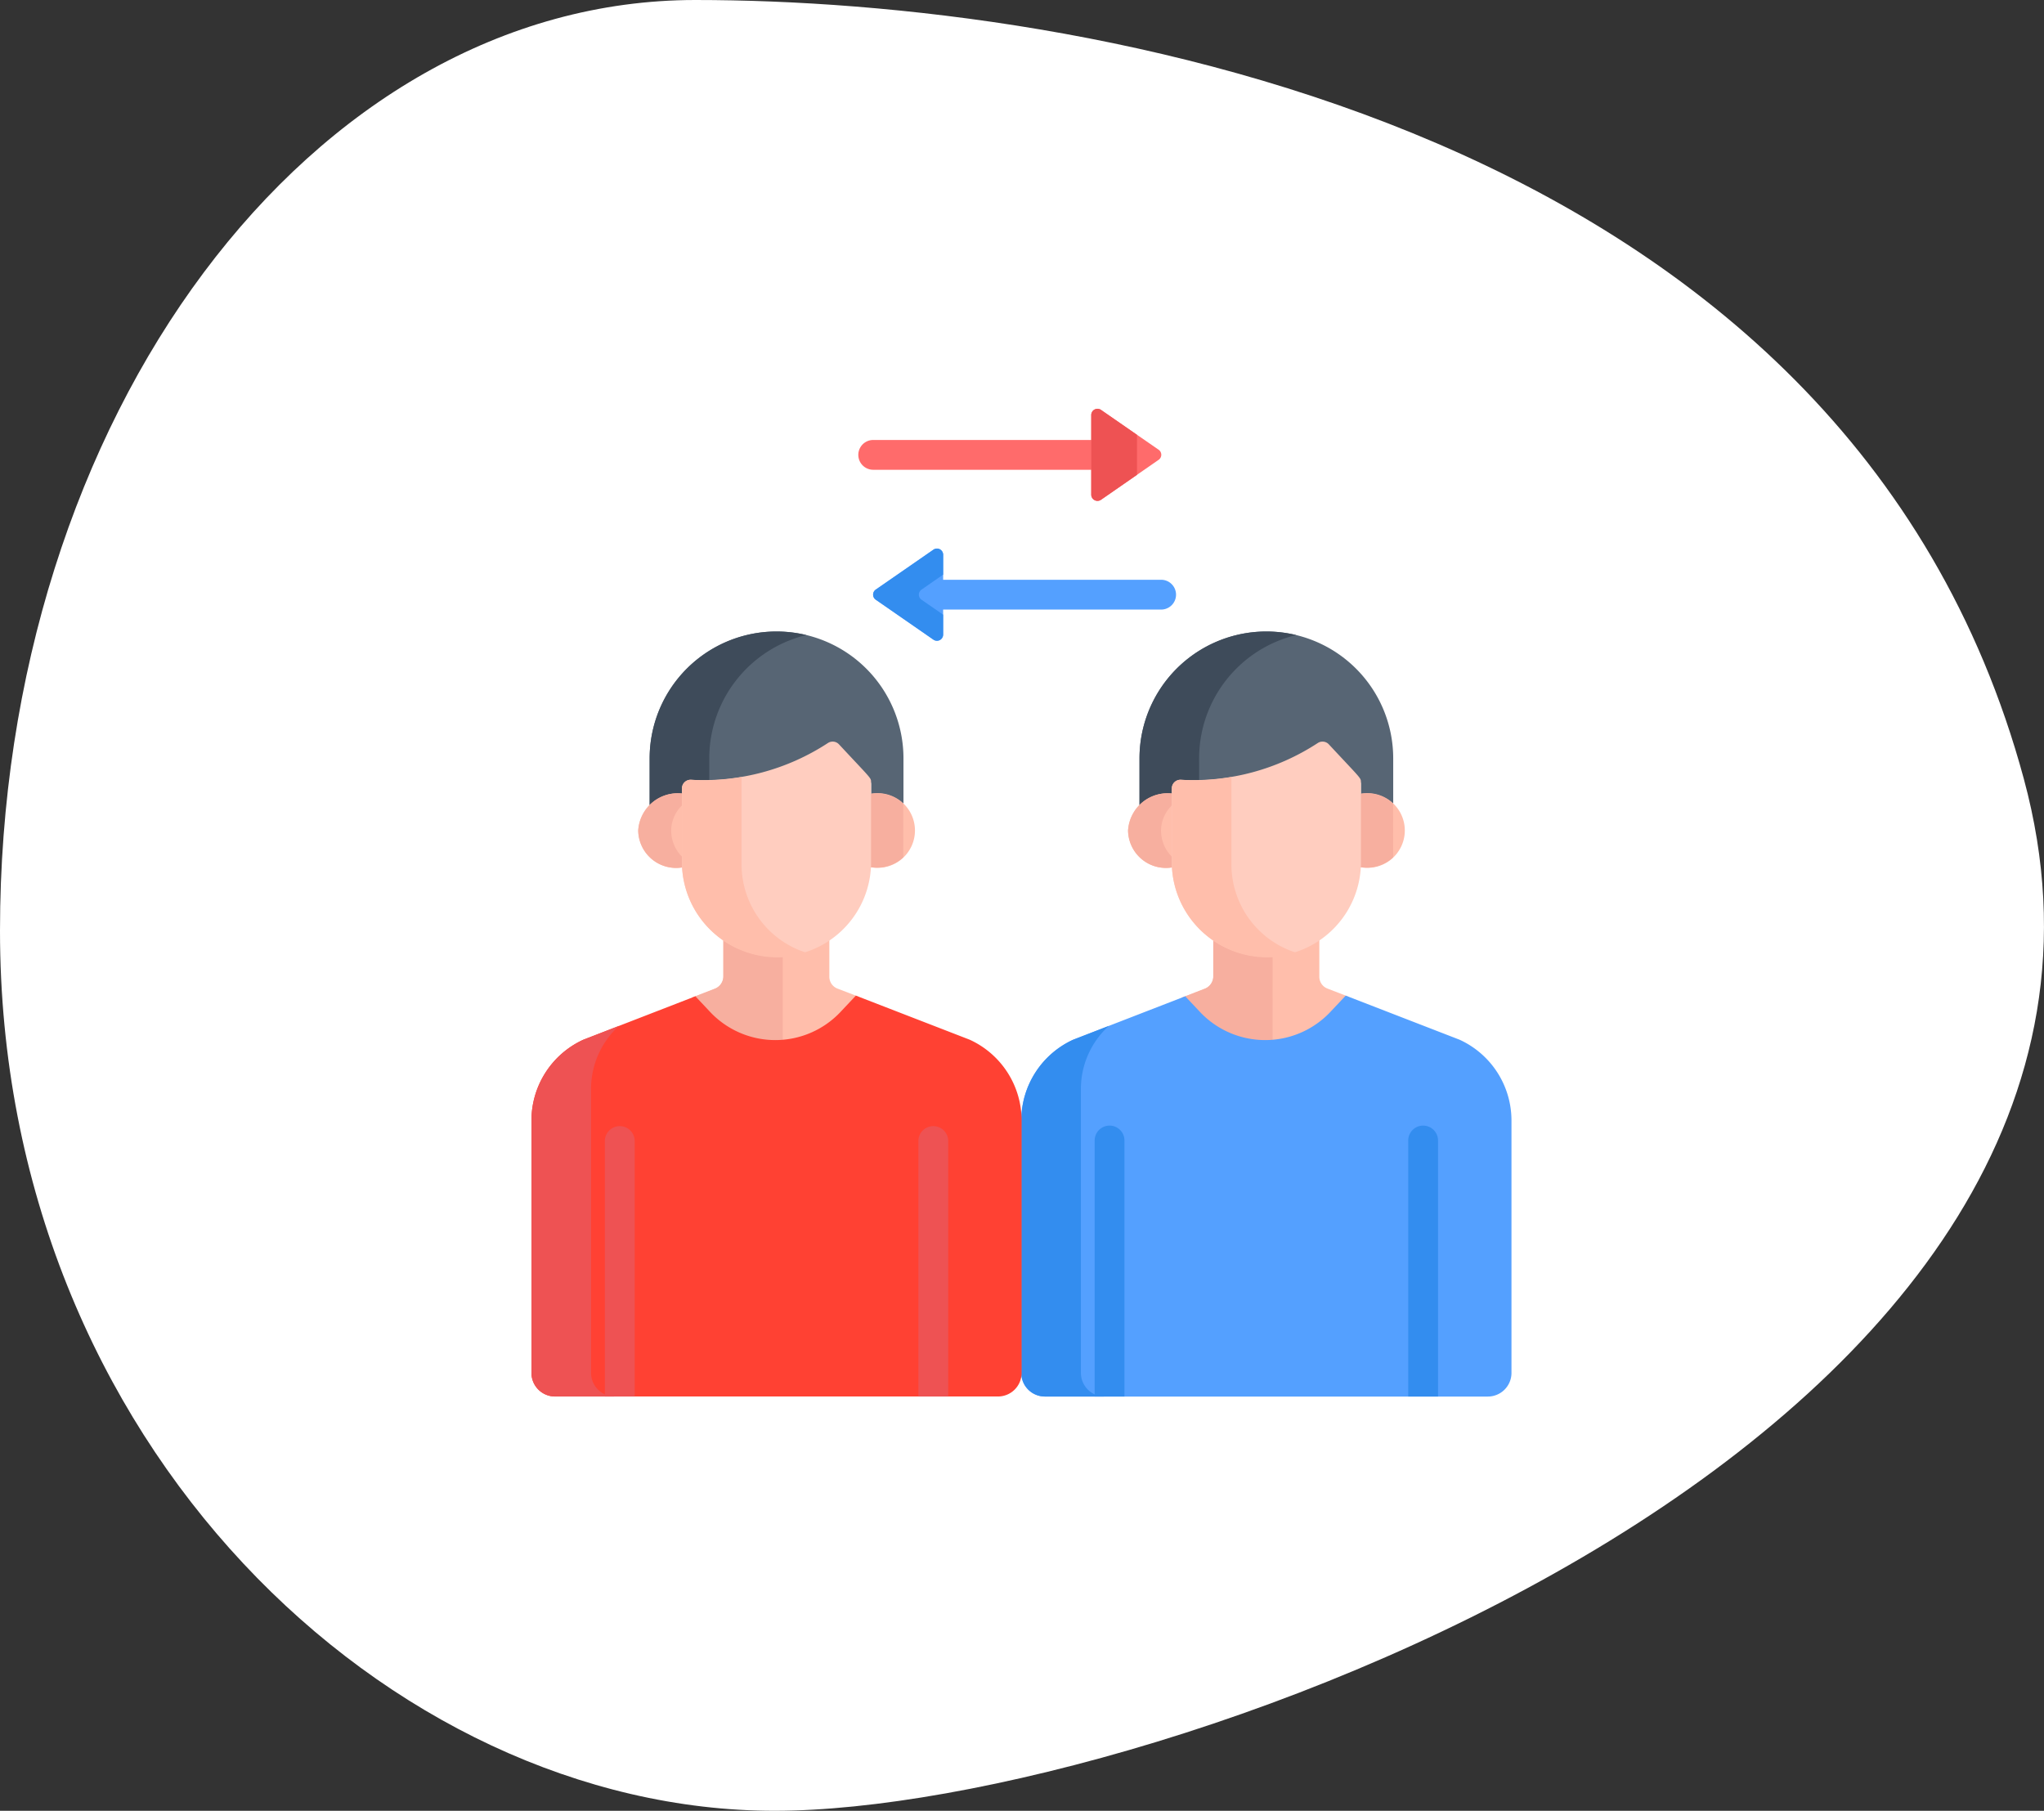 <svg xmlns="http://www.w3.org/2000/svg" width="100" height="88.59" viewBox="0 0 100 88.59"><rect x="0" y="0" width="100" height="88.59" fill="#333333" stroke="none"/><path fill="#fff" d="M34.024 0c18.791 0 56.3 6.01 64.988 38.1S56.688 88.59 37.9 88.59 0 70.679 0 45.532 15.233 0 34.024 0z"/><path fill="#ffbeab" d="M58.495 49.514a4.622 4.622 0 0 0 6.8 0l.7-.744-1.053-.407a.618.618 0 0 1-.395-.576V45.84a4.536 4.536 0 0 1-2.583.8 4.788 4.788 0 0 1-2.6-.736v1.862a.651.651 0 0 1-.415.606l-1.117.433z"/><path fill="#f7af9f" d="M62.261 46.633c-.1.006-.2.01-.3.01a4.788 4.788 0 0 1-2.605-.736v1.856a.651.651 0 0 1-.415.607l-1.117.433.669.711a4.64 4.64 0 0 0 3.766 1.474z"/><path fill="#54a0ff" d="m71.407 50.866-5.57-2.157-.718.763a4.383 4.383 0 0 1-6.445 0l-.688-.731-5.483 2.126a4.348 4.348 0 0 0-2.537 3.937v12.363a1.157 1.157 0 0 0 1.157 1.157H72.79a1.157 1.157 0 0 0 1.157-1.157V54.803a4.348 4.348 0 0 0-2.54-3.937z"/><path fill="#338def" d="M52.882 67.166v-13.83a4.164 4.164 0 0 1 1.368-3.147l-1.748.677a4.348 4.348 0 0 0-2.537 3.937v12.363a1.156 1.156 0 0 0 1.157 1.156h2.917a1.157 1.157 0 0 1-1.157-1.156z"/><path fill="#54a0ff" d="M56.807 29.822H46.143a.729.729 0 1 1 0-1.458h10.664a.729.729 0 0 1 0 1.458z"/><path fill="#54a0ff" d="m45.665 26.894-2.815 1.948a.3.3 0 0 0 0 .5l2.813 1.949a.3.3 0 0 0 .479-.251v-3.9a.3.3 0 0 0-.477-.246z"/><path fill="#ff6b6b" d="M53.389 22.983H42.721a.729.729 0 1 1 0-1.458h10.668a.729.729 0 1 1 0 1.458z"/><path fill="#ff6b6b" d="m53.868 20.055 2.812 1.944a.3.3 0 0 1 0 .5l-2.813 1.949a.305.305 0 0 1-.481-.249v-3.893a.305.305 0 0 1 .482-.251z"/><path fill="#338def" d="M45.088 29.343a.3.3 0 0 1 0-.5l1.055-.731v-.967a.305.305 0 0 0-.479-.251l-2.814 1.948a.3.3 0 0 0 0 .5l2.813 1.949a.305.305 0 0 0 .479-.251v-.967z"/><path fill="#ee5253" d="m55.625 21.273-1.757-1.218a.305.305 0 0 0-.479.251v3.893a.305.305 0 0 0 .479.251l1.757-1.218z"/><path fill="#338def" d="M55.013 68.322V55.797a.729.729 0 0 0-1.458 0v12.525zm15.341 0V55.797a.729.729 0 0 0-1.458 0v12.525z"/><path fill="#576574" d="M61.955 30.895a6.207 6.207 0 0 0-6.207 6.207v2.292a1.9 1.9 0 0 1 1.581-.382v-.309a.423.423 0 0 1 .453-.422 11.111 11.111 0 0 0 6.689-1.8.422.422 0 0 1 .541.066c1.579 1.7 1.569 1.631 1.569 1.853v.607a1.835 1.835 0 0 1 1.58.328v-2.236a6.207 6.207 0 0 0-6.206-6.204z"/><path fill="#3e4b5a" d="M58.665 37.102a6.208 6.208 0 0 1 4.749-6.033 6.206 6.206 0 0 0-7.665 6.033v2.292a1.9 1.9 0 0 1 1.581-.382v-.309a.423.423 0 0 1 .453-.422c.294.021.589.028.883.022z"/><path fill="#ffbeab" d="M66.538 38.84v3.581a1.827 1.827 0 1 0 0-3.581zm-9.149 3.482v-3.494a1.938 1.938 0 0 0-2.2 1.8 1.854 1.854 0 0 0 2.206 1.8.843.843 0 0 1-.006-.106z"/><path fill="#f7af9f" d="M68.155 39.315a1.916 1.916 0 0 0-1.617-.475v3.581a1.914 1.914 0 0 0 1.62-.475zm-10.766 2.653a1.81 1.81 0 0 1-.587-1.337 1.734 1.734 0 0 1 .587-1.28v-.523a1.938 1.938 0 0 0-2.2 1.8 1.854 1.854 0 0 0 2.206 1.8v-.113z"/><path fill="#ffcdbf" d="M65.012 36.416a.423.423 0 0 0-.54-.066 11.112 11.112 0 0 1-6.689 1.8.423.423 0 0 0-.453.422v3.703a4.627 4.627 0 0 0 9.252 0v-4.007c-.002-.221.009-.155-1.57-1.852z"/><path fill="#ffbeab" d="M60.246 42.279v-4.265a10.124 10.124 0 0 1-2.463.136.423.423 0 0 0-.453.421v3.708a4.673 4.673 0 0 0 6.1 4.335 4.53 4.53 0 0 1-3.184-4.335zm-25.717 7.235a4.622 4.622 0 0 0 6.8 0l.7-.744-1.054-.404a.618.618 0 0 1-.4-.58v-1.947a4.535 4.535 0 0 1-2.582.8 4.789 4.789 0 0 1-2.605-.736v1.863a.651.651 0 0 1-.415.606l-1.117.433z"/><path fill="#f7af9f" d="M38.295 46.633c-.1.006-.2.01-.3.01a4.789 4.789 0 0 1-2.605-.736v1.856a.651.651 0 0 1-.415.607l-1.117.433.669.711a4.639 4.639 0 0 0 3.766 1.474z"/><path fill="#ff4133" d="m47.442 50.866-5.57-2.157-.718.763a4.383 4.383 0 0 1-6.445 0l-.688-.731-5.483 2.126A4.348 4.348 0 0 0 26 54.803v12.363a1.157 1.157 0 0 0 1.157 1.155h21.667a1.157 1.157 0 0 0 1.157-1.157V54.803a4.348 4.348 0 0 0-2.539-3.937z"/><g fill="#ee5253"><path d="M28.917 67.166v-13.83a4.165 4.165 0 0 1 1.368-3.147l-1.747.677A4.348 4.348 0 0 0 26 54.803v12.363a1.156 1.156 0 0 0 1.157 1.156h2.917a1.157 1.157 0 0 1-1.157-1.156z"/><path d="M31.051 68.322V55.797a.73.73 0 0 0-1.459 0v12.525zm15.339 0V55.797a.73.73 0 0 0-1.459 0v12.525z"/></g><path fill="#576574" d="M37.99 30.895a6.207 6.207 0 0 0-6.207 6.207v2.292a1.9 1.9 0 0 1 1.581-.382v-.309a.423.423 0 0 1 .453-.422 11.111 11.111 0 0 0 6.693-1.797.422.422 0 0 1 .541.066c1.579 1.7 1.569 1.631 1.569 1.853v.607a1.836 1.836 0 0 1 1.581.328v-2.236a6.207 6.207 0 0 0-6.211-6.207z"/><path fill="#3e4b5a" d="M34.7 37.102a6.208 6.208 0 0 1 4.748-6.033 6.206 6.206 0 0 0-7.665 6.033v2.292a1.9 1.9 0 0 1 1.581-.382v-.309a.423.423 0 0 1 .453-.422c.294.021.588.028.882.022z"/><path fill="#ffbeab" d="M42.573 38.84v3.581a1.827 1.827 0 1 0 0-3.581zm-9.149 3.482v-3.494a1.938 1.938 0 0 0-2.2 1.8 1.854 1.854 0 0 0 2.206 1.8.843.843 0 0 1-.006-.106z"/><path fill="#f7af9f" d="M44.189 39.315a1.916 1.916 0 0 0-1.617-.475v3.581a1.914 1.914 0 0 0 1.619-.475zm-10.765 2.653a1.808 1.808 0 0 1-.587-1.337 1.733 1.733 0 0 1 .587-1.28v-.523a1.938 1.938 0 0 0-2.2 1.8 1.854 1.854 0 0 0 2.206 1.8v-.113z"/><path fill="#ffcdbf" d="M41.047 36.416a.423.423 0 0 0-.541-.066 11.111 11.111 0 0 1-6.689 1.8.423.423 0 0 0-.453.422v3.703a4.627 4.627 0 0 0 9.252 0v-4.007c0-.221.01-.155-1.569-1.852z"/><path fill="#ffbeab" d="M36.281 42.279v-4.265a10.129 10.129 0 0 1-2.464.136.423.423 0 0 0-.453.421v3.708a4.673 4.673 0 0 0 6.1 4.335 4.53 4.53 0 0 1-3.183-4.335z"/></svg>